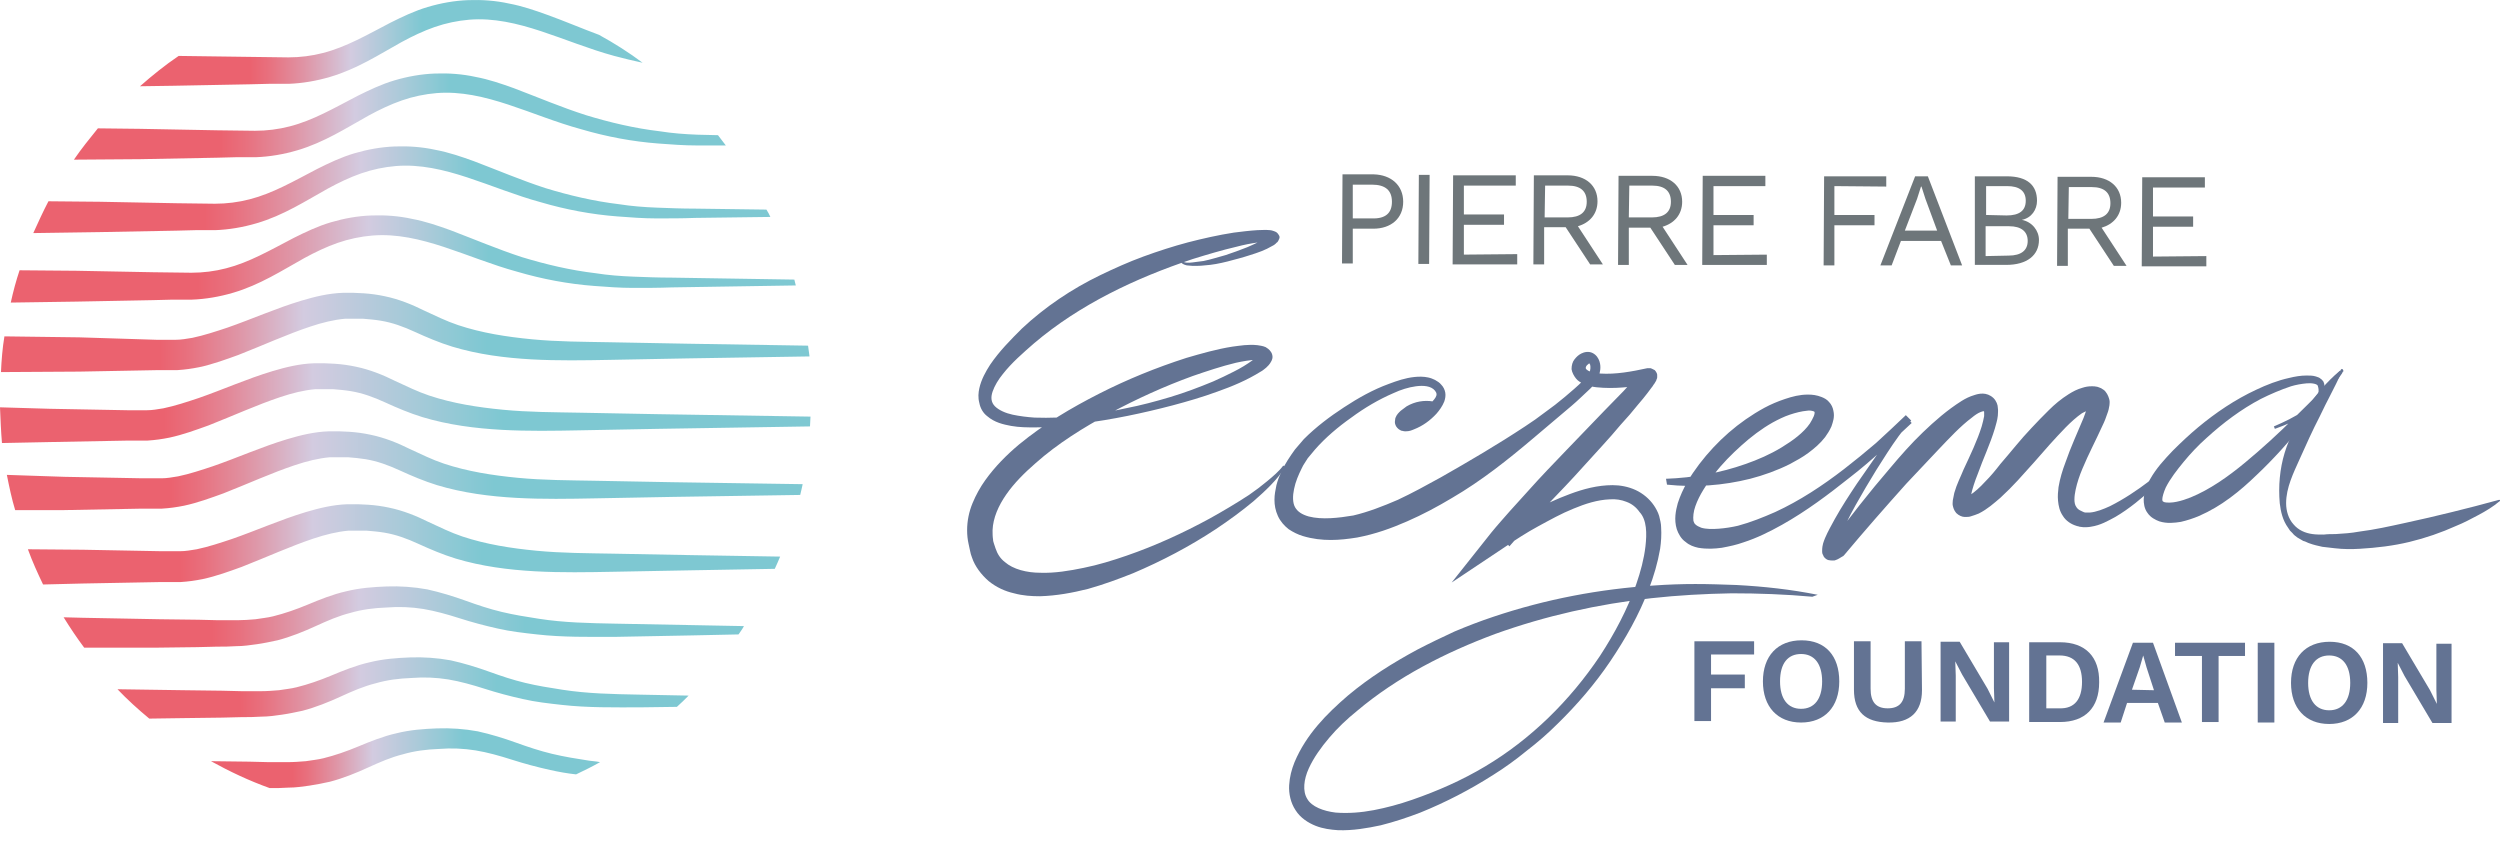 <svg viewBox="0 0 163 55" fill="none" xmlns="http://www.w3.org/2000/svg">
<path d="M91.488 13.155C91.488 14.24 90.691 14.911 89.542 14.911H88.201V17.176H87.499L87.531 11.368H89.574C90.691 11.4 91.488 12.07 91.488 13.155ZM90.754 13.155C90.754 12.421 90.34 12.039 89.446 12.039H88.201V14.24H89.446C90.34 14.272 90.754 13.889 90.754 13.155Z" fill="#6E767A"/>
<path d="M93.179 17.208H92.477L92.509 11.4H93.211L93.179 17.208Z" fill="#6E767A"/>
<path d="M98.923 16.569V17.239H94.711L94.743 11.432H98.828V12.102H95.445V13.984H98.062V14.655H95.445V16.601L98.923 16.569Z" fill="#6E767A"/>
<path d="M102.082 14.814H100.678V17.239H99.976L100.008 11.432H102.21C103.391 11.432 104.157 12.102 104.157 13.123C104.157 13.953 103.646 14.527 102.88 14.75L104.508 17.239H103.678L102.082 14.814ZM100.71 14.176H102.21C103.04 14.176 103.455 13.825 103.455 13.155C103.455 12.453 103.04 12.102 102.242 12.102H100.742L100.71 14.176Z" fill="#6E767A"/>
<path d="M107.603 14.846H106.199V17.272H105.497L105.529 11.464H107.731C108.911 11.464 109.677 12.134 109.677 13.155C109.677 13.985 109.167 14.559 108.401 14.783L110.028 17.272H109.199L107.603 14.846ZM106.199 14.176H107.699C108.528 14.176 108.943 13.825 108.943 13.155C108.943 12.453 108.528 12.102 107.731 12.102H106.231L106.199 14.176Z" fill="#6E767A"/>
<path d="M115.197 16.602V17.272H110.985L111.017 11.464H115.102V12.134H111.719V14.017H114.336V14.687H111.719V16.633L115.197 16.602Z" fill="#6E767A"/>
<path d="M119.602 12.134V14.016H122.218V14.687H119.602V17.303H118.9L118.932 11.495H122.984V12.165L119.602 12.134Z" fill="#6E767A"/>
<path d="M126.558 15.708H123.941L123.335 17.303H122.601L124.867 11.495H125.696L127.93 17.303H127.196L126.558 15.708ZM126.303 15.037L125.537 12.963L125.281 12.165H125.249L124.994 12.963L124.196 15.037H126.303Z" fill="#6E767A"/>
<path d="M128.76 11.495H130.834C132.206 11.495 132.813 12.102 132.813 13.091C132.813 13.665 132.462 14.208 131.823 14.335C132.493 14.463 132.94 15.037 132.94 15.644C132.94 16.633 132.174 17.271 130.802 17.271H128.76V11.495ZM130.962 16.665C131.791 16.665 132.206 16.314 132.206 15.708C132.206 15.101 131.791 14.75 130.994 14.75H129.462V16.697L130.962 16.665ZM130.834 14.048C131.664 14.048 132.079 13.729 132.079 13.091C132.079 12.453 131.664 12.134 130.866 12.134H129.494V14.016L130.834 14.048Z" fill="#6E767A"/>
<path d="M136.227 14.91H134.823V17.335H134.121L134.153 11.528H136.354C137.535 11.528 138.301 12.198 138.301 13.219C138.301 14.049 137.79 14.623 137.025 14.846L138.652 17.335H137.822L136.227 14.91ZM134.855 14.272H136.354C137.184 14.272 137.599 13.921 137.599 13.251C137.599 12.549 137.184 12.198 136.386 12.198H134.887L134.855 14.272Z" fill="#6E767A"/>
<path d="M143.853 16.697V17.367H139.641L139.673 11.559H143.758V12.229H140.375V14.112H142.992V14.782H140.375V16.729L143.853 16.697Z" fill="#6E767A"/>
<path d="M111.56 42.673V43.981H113.762V44.875H111.56V47.013H110.475V41.812H114.368V42.673H111.56Z" fill="#637393"/>
<path d="M119.92 44.428C119.92 46.087 118.963 47.109 117.431 47.109C115.9 47.109 114.942 46.087 114.942 44.428C114.942 42.769 115.9 41.748 117.463 41.748C119.027 41.748 119.92 42.769 119.92 44.428ZM116.059 44.428C116.059 45.577 116.57 46.215 117.431 46.215C118.293 46.215 118.803 45.577 118.803 44.428C118.803 43.279 118.293 42.641 117.431 42.641C116.57 42.641 116.059 43.247 116.059 44.428Z" fill="#637393"/>
<path d="M125.313 45.003C125.313 46.407 124.547 47.141 123.08 47.109C121.612 47.077 120.878 46.407 120.878 44.971V41.812H121.963V44.907C121.963 45.769 122.314 46.183 123.08 46.183C123.845 46.183 124.196 45.769 124.196 44.907V41.812H125.281L125.313 45.003Z" fill="#637393"/>
<path d="M130.994 47.045H129.749L127.93 43.981L127.483 43.12L127.515 44.045V47.045H126.526V41.843H127.771L129.589 44.907L130.036 45.8L130.004 44.875V41.875H130.994V47.045Z" fill="#637393"/>
<path d="M136.865 44.491C136.865 46.151 135.94 47.076 134.312 47.076H132.302V41.875H134.312C135.972 41.875 136.897 42.832 136.865 44.491ZM135.748 44.459C135.748 43.343 135.27 42.736 134.28 42.736H133.419V46.183H134.28C135.27 46.215 135.748 45.576 135.748 44.459Z" fill="#637393"/>
<path d="M140.694 45.832H138.684L138.269 47.108H137.152L139.067 41.907H140.375L142.258 47.108H141.141L140.694 45.832ZM140.439 45.002L139.961 43.534L139.737 42.737L139.514 43.502L139.003 44.97L140.439 45.002Z" fill="#637393"/>
<path d="M146.375 42.769H144.652V47.077H143.567V42.769H141.811V41.907H146.375V42.769Z" fill="#637393"/>
<path d="M148.289 47.108H147.204V41.907H148.289V47.108Z" fill="#637393"/>
<path d="M154.352 44.524C154.352 46.183 153.395 47.204 151.863 47.204C150.331 47.204 149.374 46.183 149.374 44.524C149.374 42.864 150.331 41.843 151.895 41.843C153.459 41.843 154.352 42.864 154.352 44.524ZM150.491 44.524C150.491 45.672 151.001 46.311 151.863 46.311C152.725 46.311 153.235 45.672 153.235 44.524C153.235 43.375 152.725 42.737 151.863 42.737C151.001 42.737 150.491 43.375 150.491 44.524Z" fill="#637393"/>
<path d="M159.841 47.14H158.596L156.777 44.077L156.331 43.215L156.362 44.14V47.14H155.373V41.938H156.618L158.437 45.002L158.883 45.895L158.852 44.97V41.971H159.841V47.14Z" fill="#637393"/>
<path d="M77.064 17.017C77.224 17.144 77.479 17.144 77.735 17.112C77.99 17.08 78.213 17.049 78.469 17.017C78.947 16.921 79.426 16.761 79.904 16.634C80.383 16.474 80.83 16.314 81.309 16.123C81.755 15.932 82.234 15.708 82.585 15.485C82.617 15.453 82.681 15.421 82.681 15.389L82.713 15.357C82.713 15.389 82.713 15.389 82.681 15.421C82.681 15.453 82.681 15.453 82.681 15.485C82.681 15.517 82.681 15.549 82.681 15.581C82.681 15.644 82.745 15.708 82.745 15.708C82.808 15.74 82.808 15.74 82.808 15.74C82.808 15.74 82.745 15.74 82.713 15.74C82.521 15.74 82.266 15.772 82.043 15.804C81.564 15.868 81.085 15.963 80.606 16.091C79.649 16.314 78.692 16.602 77.766 16.889C74.033 18.133 70.395 19.857 67.427 22.378C66.694 23.016 65.96 23.654 65.385 24.388C65.098 24.739 64.843 25.154 64.715 25.537C64.587 25.92 64.619 26.239 64.874 26.494C65.13 26.749 65.577 26.941 66.023 27.037C66.47 27.132 66.981 27.196 67.459 27.228C68.448 27.26 69.438 27.228 70.427 27.1C71.416 27.005 72.406 26.845 73.395 26.622C74.384 26.43 75.341 26.175 76.299 25.888C77.256 25.601 78.181 25.25 79.107 24.867C79.553 24.675 80 24.452 80.447 24.228C80.894 24.005 81.309 23.75 81.66 23.494C81.755 23.431 81.819 23.367 81.915 23.303C81.979 23.239 82.043 23.143 82.011 23.175C82.011 23.175 82.011 23.207 82.011 23.239C82.011 23.271 82.011 23.335 82.043 23.399C82.106 23.494 82.106 23.494 82.106 23.494C82.074 23.494 82.011 23.462 81.915 23.462C81.532 23.462 81.021 23.558 80.575 23.654C79.649 23.877 78.692 24.197 77.766 24.516C75.916 25.186 74.097 26.015 72.374 26.941C70.65 27.866 68.959 28.919 67.523 30.196C66.789 30.834 66.119 31.504 65.609 32.238C65.098 32.972 64.747 33.77 64.715 34.567C64.715 34.759 64.715 34.982 64.747 35.174C64.747 35.27 64.779 35.365 64.811 35.461C64.843 35.557 64.874 35.652 64.906 35.748C65.034 36.131 65.226 36.418 65.513 36.642C66.055 37.12 66.949 37.344 67.842 37.344C68.768 37.376 69.725 37.216 70.65 37.025C71.608 36.833 72.533 36.546 73.459 36.227C75.309 35.589 77.128 34.759 78.883 33.802C79.745 33.323 80.606 32.812 81.436 32.27C81.851 31.983 82.234 31.695 82.617 31.376C83 31.057 83.383 30.738 83.67 30.355L83.798 30.451C83.255 31.312 82.489 32.015 81.723 32.685C80.957 33.323 80.128 33.929 79.266 34.504C77.575 35.62 75.756 36.578 73.873 37.376C72.916 37.758 71.959 38.109 70.938 38.397C69.916 38.652 68.895 38.843 67.81 38.875C67.268 38.875 66.694 38.843 66.119 38.684C65.545 38.556 64.97 38.301 64.46 37.886C63.981 37.471 63.566 36.929 63.375 36.354C63.311 36.195 63.279 36.067 63.247 35.908C63.215 35.748 63.183 35.62 63.151 35.461C63.087 35.174 63.056 34.886 63.056 34.567C63.056 33.961 63.183 33.355 63.407 32.812C63.63 32.27 63.917 31.759 64.236 31.312C64.874 30.419 65.64 29.653 66.438 28.983C68.066 27.643 69.853 26.59 71.671 25.664C73.49 24.739 75.373 23.973 77.352 23.335C78.341 23.048 79.33 22.761 80.351 22.601C80.862 22.537 81.372 22.441 81.979 22.505C82.138 22.537 82.298 22.537 82.521 22.633C82.617 22.697 82.745 22.761 82.872 22.952C82.936 23.048 82.968 23.175 82.968 23.271C82.968 23.367 82.936 23.462 82.904 23.526C82.776 23.782 82.649 23.877 82.553 23.973C82.425 24.069 82.33 24.165 82.202 24.228C81.277 24.803 80.351 25.186 79.362 25.537C78.405 25.888 77.415 26.175 76.458 26.43C74.512 26.941 72.533 27.356 70.523 27.611C69.534 27.739 68.512 27.866 67.491 27.866C66.981 27.866 66.47 27.866 65.928 27.77C65.417 27.675 64.843 27.547 64.364 27.132C64.109 26.941 63.917 26.622 63.853 26.271C63.758 25.92 63.79 25.601 63.853 25.313C63.981 24.739 64.268 24.228 64.555 23.782C65.162 22.888 65.896 22.154 66.63 21.42C68.129 20.016 69.885 18.835 71.735 17.942C72.661 17.495 73.586 17.08 74.543 16.729C75.501 16.378 76.49 16.059 77.447 15.804C78.437 15.549 79.426 15.325 80.447 15.166C80.957 15.102 81.468 15.038 81.979 15.006C82.234 15.006 82.489 14.974 82.808 15.006C82.872 15.006 82.968 15.038 83.064 15.07C83.127 15.102 83.191 15.102 83.287 15.198C83.319 15.23 83.383 15.325 83.415 15.389C83.415 15.421 83.447 15.485 83.415 15.517C83.415 15.549 83.415 15.581 83.383 15.613C83.351 15.676 83.351 15.708 83.319 15.74C83.287 15.772 83.287 15.804 83.255 15.804C83.223 15.836 83.191 15.868 83.159 15.9C83.096 15.963 83.032 15.995 82.968 16.027C82.489 16.314 82.011 16.474 81.5 16.634C81.021 16.793 80.511 16.921 80.032 17.049C79.522 17.176 79.043 17.272 78.532 17.304C78.277 17.336 78.022 17.336 77.766 17.336C77.639 17.336 77.511 17.304 77.383 17.304C77.256 17.272 77.128 17.24 77.001 17.112L77.064 17.017Z" fill="#637393"/>
<path d="M118.165 38.907C116.41 38.748 114.655 38.684 112.9 38.684C111.145 38.716 109.39 38.812 107.666 39.003C104.188 39.386 100.774 40.152 97.487 41.333C94.232 42.545 91.105 44.141 88.488 46.343C87.818 46.885 87.212 47.459 86.669 48.098C86.127 48.736 85.648 49.406 85.329 50.108C85.01 50.81 84.914 51.576 85.233 52.087C85.52 52.597 86.286 52.884 87.084 52.98C87.882 53.044 88.743 52.98 89.573 52.821C90.403 52.661 91.233 52.438 92.062 52.15C93.722 51.576 95.317 50.874 96.817 49.98C99.817 48.194 102.369 45.672 104.316 42.769C105.273 41.301 106.103 39.737 106.677 38.11C106.964 37.28 107.188 36.45 107.284 35.621C107.379 34.791 107.379 33.898 106.901 33.387C106.677 33.068 106.39 32.844 106.039 32.717C105.72 32.589 105.337 32.525 104.954 32.557C104.156 32.589 103.359 32.844 102.593 33.163C101.795 33.483 101.061 33.898 100.295 34.312C99.529 34.727 98.795 35.206 98.093 35.684L94.647 37.982L97.232 34.727C97.647 34.217 98.029 33.802 98.444 33.323L99.657 31.983C100.455 31.089 101.284 30.228 102.114 29.366C102.944 28.505 103.773 27.643 104.603 26.781C105.018 26.367 105.433 25.92 105.848 25.505C106.039 25.282 106.262 25.058 106.454 24.867C106.55 24.771 106.645 24.643 106.741 24.548C106.773 24.484 106.837 24.452 106.869 24.388L106.901 24.356C106.901 24.356 106.901 24.356 106.869 24.42C106.869 24.42 106.869 24.484 106.869 24.516C106.869 24.516 106.869 24.58 106.869 24.611C106.869 24.643 106.869 24.675 106.901 24.739C106.933 24.803 106.964 24.867 107.028 24.931C107.092 24.962 107.124 24.994 107.188 25.026C107.252 25.058 107.284 25.058 107.315 25.058C107.347 25.058 107.379 25.058 107.411 25.058H107.475C106.39 25.218 105.273 25.377 104.092 25.25C103.805 25.218 103.486 25.154 103.199 24.994C103.039 24.931 102.88 24.835 102.752 24.675C102.625 24.516 102.497 24.292 102.465 24.069C102.465 23.814 102.529 23.59 102.657 23.431C102.784 23.271 102.912 23.144 103.103 23.048C103.295 22.952 103.582 22.888 103.837 23.016C104.092 23.144 104.22 23.367 104.284 23.558C104.412 23.941 104.316 24.292 104.22 24.611C104.22 24.643 104.188 24.675 104.188 24.707L104.156 24.771L104.124 24.835C104.061 24.931 104.029 24.994 103.965 25.026C103.869 25.154 103.773 25.25 103.678 25.345C103.263 25.728 102.88 26.111 102.465 26.462C101.635 27.164 100.806 27.866 99.976 28.568C98.317 29.973 96.594 31.345 94.679 32.462C93.722 33.036 92.764 33.547 91.743 33.993C90.722 34.44 89.669 34.823 88.488 35.046C87.882 35.142 87.339 35.206 86.765 35.206C86.191 35.206 85.584 35.142 84.946 34.95C84.627 34.855 84.308 34.695 84.021 34.504C83.734 34.28 83.478 33.993 83.319 33.642C83.159 33.291 83.095 32.94 83.095 32.589C83.095 32.238 83.159 31.951 83.223 31.632C83.382 31.026 83.638 30.515 83.957 30.004C84.116 29.749 84.276 29.526 84.436 29.302C84.627 29.079 84.818 28.856 85.01 28.632C85.808 27.834 86.701 27.164 87.627 26.558C88.552 25.952 89.509 25.409 90.562 25.026C91.073 24.835 91.615 24.643 92.222 24.58C92.509 24.548 92.828 24.548 93.115 24.611C93.275 24.643 93.434 24.707 93.562 24.771C93.722 24.867 93.849 24.931 93.977 25.09C94.104 25.218 94.2 25.409 94.232 25.601C94.264 25.792 94.232 25.984 94.168 26.175C94.041 26.494 93.849 26.75 93.658 26.973C93.243 27.42 92.764 27.771 92.19 27.994C92.03 28.058 91.903 28.122 91.647 28.122C91.584 28.122 91.52 28.122 91.424 28.09C91.36 28.09 91.328 28.058 91.264 28.026C91.201 27.994 91.169 27.962 91.105 27.898C91.009 27.802 90.945 27.643 90.945 27.515C90.945 27.42 90.977 27.324 90.977 27.26C91.073 27.005 91.201 26.909 91.328 26.781C91.456 26.686 91.584 26.59 91.711 26.494C92.254 26.175 92.86 26.079 93.434 26.175L93.466 26.335C92.956 26.526 92.509 26.781 92.158 27.101C92.062 27.196 91.998 27.26 91.934 27.356C91.871 27.42 91.839 27.515 91.839 27.547C91.839 27.547 91.839 27.547 91.839 27.483C91.839 27.451 91.807 27.356 91.775 27.292C91.743 27.26 91.711 27.228 91.711 27.228C91.679 27.228 91.679 27.196 91.647 27.196C91.615 27.196 91.615 27.196 91.647 27.196C91.679 27.196 91.775 27.164 91.903 27.132C92.317 26.941 92.764 26.686 93.147 26.398C93.339 26.239 93.498 26.079 93.594 25.92C93.69 25.76 93.69 25.633 93.562 25.473C93.307 25.154 92.796 25.122 92.317 25.186C91.839 25.25 91.328 25.409 90.85 25.633C89.892 26.047 88.967 26.59 88.105 27.228C87.244 27.834 86.414 28.537 85.744 29.302C85.584 29.494 85.425 29.685 85.265 29.877C85.138 30.1 84.978 30.292 84.882 30.515C84.659 30.962 84.467 31.409 84.372 31.887C84.276 32.334 84.276 32.781 84.436 33.068C84.595 33.355 84.882 33.547 85.329 33.674C86.191 33.898 87.276 33.77 88.233 33.61C89.19 33.387 90.179 33.004 91.137 32.589C92.094 32.142 93.019 31.632 93.945 31.121C95.796 30.068 97.647 28.983 99.433 27.802C99.88 27.515 100.327 27.196 100.742 26.877C101.189 26.558 101.603 26.239 102.018 25.888C102.433 25.537 102.848 25.186 103.199 24.835C103.295 24.739 103.39 24.643 103.454 24.548C103.486 24.516 103.518 24.452 103.55 24.42L103.582 24.388L103.614 24.324C103.71 24.133 103.71 23.909 103.678 23.782C103.646 23.718 103.614 23.686 103.614 23.686C103.614 23.686 103.614 23.686 103.582 23.718C103.55 23.75 103.454 23.814 103.422 23.878C103.39 23.941 103.39 23.973 103.39 24.005C103.39 24.037 103.422 24.069 103.454 24.101C103.486 24.133 103.582 24.197 103.678 24.229C103.869 24.292 104.092 24.356 104.348 24.356C105.337 24.42 106.39 24.229 107.411 24.005H107.443H107.475C107.507 24.005 107.539 24.005 107.571 24.005C107.603 24.005 107.635 24.005 107.698 24.037C107.762 24.069 107.826 24.101 107.89 24.133C107.954 24.197 107.986 24.261 108.018 24.324C108.049 24.388 108.049 24.42 108.049 24.484C108.049 24.516 108.049 24.58 108.049 24.58C108.049 24.611 108.049 24.675 108.018 24.707C107.986 24.803 107.986 24.835 107.954 24.867C107.922 24.931 107.89 24.962 107.858 25.026C107.794 25.09 107.762 25.186 107.698 25.25C107.603 25.377 107.507 25.505 107.411 25.633C107.22 25.888 107.028 26.111 106.837 26.335C106.454 26.813 106.071 27.26 105.656 27.707C104.89 28.632 104.061 29.494 103.263 30.387C102.465 31.281 101.635 32.142 100.806 33.004L99.593 34.312C99.21 34.759 98.763 35.206 98.412 35.621L97.551 34.663C99.082 33.738 100.646 32.844 102.369 32.206C103.231 31.887 104.156 31.632 105.146 31.632C105.624 31.632 106.167 31.728 106.645 31.951C107.124 32.174 107.539 32.525 107.826 32.94C107.89 33.036 107.954 33.132 108.018 33.259C108.081 33.387 108.145 33.515 108.177 33.642C108.241 33.898 108.305 34.153 108.305 34.376C108.337 34.855 108.305 35.334 108.241 35.78C108.081 36.706 107.826 37.567 107.507 38.397C106.869 40.088 105.975 41.652 104.986 43.12C103.997 44.588 102.816 45.96 101.54 47.204C100.901 47.843 100.231 48.417 99.529 48.959C98.827 49.534 98.125 50.044 97.359 50.523C95.859 51.48 94.264 52.31 92.605 52.98C91.775 53.299 90.913 53.586 90.02 53.81C89.126 54.001 88.201 54.161 87.244 54.129C86.765 54.097 86.254 54.033 85.776 53.842C85.297 53.65 84.787 53.331 84.467 52.821C84.148 52.342 84.021 51.736 84.053 51.193C84.085 50.651 84.212 50.172 84.404 49.693C85.169 47.874 86.51 46.534 87.882 45.353C89.286 44.173 90.818 43.215 92.413 42.354C93.211 41.939 94.009 41.556 94.838 41.173C95.668 40.822 96.498 40.503 97.359 40.216C100.774 39.067 104.316 38.397 107.858 38.173C108.751 38.11 109.645 38.078 110.538 38.078C111.432 38.078 112.325 38.11 113.219 38.142C115.006 38.237 116.761 38.429 118.516 38.78L118.165 38.907Z" fill="#637393"/>
<path d="M108.624 31.216C110.411 31.152 112.166 30.833 113.793 30.259C114.623 29.971 115.421 29.62 116.155 29.174C116.889 28.727 117.591 28.216 118.006 27.61C118.101 27.451 118.197 27.291 118.261 27.131C118.325 26.972 118.325 26.844 118.293 26.844C118.293 26.844 118.261 26.812 118.229 26.812C118.133 26.78 117.974 26.748 117.814 26.78C117.463 26.812 117.08 26.908 116.697 27.036C116.314 27.163 115.931 27.355 115.58 27.546C114.846 27.961 114.176 28.472 113.538 29.046C112.9 29.62 112.294 30.227 111.783 30.897C111.272 31.567 110.794 32.269 110.538 33.003C110.411 33.354 110.379 33.705 110.411 33.96C110.443 34.056 110.475 34.152 110.57 34.216C110.634 34.279 110.762 34.343 110.921 34.407C111.24 34.503 111.655 34.503 112.07 34.471C112.485 34.439 112.9 34.375 113.315 34.279C114.144 34.056 114.942 33.737 115.74 33.386C117.335 32.652 118.835 31.663 120.239 30.578C120.941 30.035 121.643 29.461 122.314 28.887C122.984 28.28 123.622 27.674 124.26 27.068L124.611 27.419C124.037 28.057 123.526 28.791 123.047 29.525C122.569 30.259 122.09 31.024 121.643 31.79C121.197 32.556 120.75 33.322 120.367 34.12C120.175 34.503 119.984 34.918 119.856 35.301C119.824 35.396 119.793 35.492 119.761 35.588C119.729 35.652 119.729 35.779 119.729 35.747C119.729 35.747 119.729 35.715 119.697 35.652C119.665 35.588 119.569 35.492 119.505 35.46C119.314 35.396 119.314 35.46 119.314 35.428C119.346 35.428 119.41 35.364 119.473 35.333L119.346 35.428C120.59 33.737 121.867 32.109 123.239 30.514C123.909 29.716 124.611 28.918 125.377 28.184C126.143 27.451 126.941 26.748 127.898 26.142C128.153 25.983 128.408 25.855 128.728 25.759C129.015 25.663 129.525 25.536 129.972 25.951C130.164 26.142 130.259 26.398 130.259 26.589C130.291 26.78 130.259 26.94 130.259 27.099C130.227 27.419 130.132 27.674 130.068 27.929C129.749 28.982 129.302 29.908 128.951 30.897C128.759 31.376 128.6 31.854 128.504 32.301C128.472 32.397 128.472 32.524 128.472 32.588C128.472 32.62 128.472 32.652 128.472 32.652C128.472 32.652 128.472 32.588 128.408 32.524C128.345 32.429 128.249 32.397 128.217 32.397C128.185 32.397 128.185 32.397 128.217 32.397C128.249 32.397 128.345 32.365 128.408 32.301C128.728 32.109 129.11 31.759 129.43 31.407C129.781 31.056 130.1 30.674 130.419 30.259C131.089 29.493 131.727 28.663 132.461 27.897C132.812 27.514 133.195 27.131 133.578 26.748C133.961 26.366 134.376 26.015 134.886 25.695C135.142 25.536 135.429 25.376 135.78 25.281C135.971 25.217 136.163 25.185 136.386 25.185C136.482 25.185 136.61 25.185 136.737 25.217L136.833 25.249C136.897 25.281 136.929 25.281 136.992 25.312C137.088 25.376 137.216 25.44 137.28 25.536C137.439 25.727 137.503 25.951 137.535 26.078C137.567 26.238 137.535 26.334 137.535 26.429C137.503 26.621 137.471 26.78 137.407 26.94C137.312 27.227 137.216 27.482 137.088 27.738C136.641 28.727 136.163 29.62 135.78 30.546C135.588 30.993 135.429 31.471 135.333 31.918C135.237 32.365 135.205 32.812 135.365 33.035C135.429 33.163 135.556 33.258 135.716 33.322C135.748 33.354 135.812 33.354 135.844 33.386C135.876 33.386 135.907 33.418 135.971 33.418C136.067 33.418 136.163 33.418 136.258 33.418C136.673 33.386 137.152 33.194 137.567 33.003C138.46 32.556 139.322 31.982 140.12 31.376C140.949 30.769 141.747 30.099 142.513 29.397L142.609 29.493C141.939 30.291 141.205 31.024 140.439 31.759C139.673 32.461 138.843 33.163 137.918 33.705C137.439 33.96 136.961 34.248 136.322 34.343C136.163 34.375 136.003 34.375 135.844 34.375C135.748 34.375 135.684 34.343 135.588 34.343C135.525 34.311 135.429 34.311 135.365 34.279C135.046 34.184 134.695 33.96 134.503 33.641C134.28 33.322 134.216 32.971 134.184 32.652C134.152 32.333 134.184 32.046 134.216 31.759C134.312 31.184 134.471 30.674 134.663 30.163C135.014 29.142 135.461 28.184 135.844 27.259C135.939 27.036 136.003 26.812 136.067 26.589C136.099 26.493 136.099 26.398 136.131 26.334C136.131 26.302 136.131 26.302 136.131 26.302C136.131 26.302 136.131 26.398 136.227 26.493C136.258 26.525 136.322 26.589 136.386 26.621C136.418 26.621 136.418 26.653 136.45 26.653H136.418C136.386 26.653 136.322 26.653 136.258 26.685C136.131 26.748 135.939 26.844 135.748 26.94C135.014 27.451 134.344 28.216 133.642 28.982C132.972 29.748 132.302 30.514 131.568 31.312C131.217 31.695 130.834 32.078 130.419 32.461C130.004 32.812 129.589 33.194 129.015 33.482C128.855 33.545 128.696 33.609 128.472 33.673C128.377 33.705 128.249 33.705 128.089 33.705C127.93 33.705 127.706 33.609 127.547 33.45C127.387 33.258 127.355 33.099 127.323 32.971C127.292 32.843 127.323 32.748 127.323 32.62C127.355 32.429 127.387 32.269 127.419 32.141C127.579 31.567 127.834 31.088 128.026 30.61C128.472 29.652 128.919 28.727 129.206 27.802C129.27 27.578 129.334 27.323 129.366 27.131C129.366 27.036 129.366 26.94 129.366 26.876C129.366 26.812 129.334 26.78 129.334 26.812C129.366 26.844 129.334 26.812 129.302 26.812C129.27 26.812 129.206 26.844 129.11 26.876C128.951 26.94 128.759 27.068 128.568 27.227C127.802 27.802 127.1 28.567 126.398 29.301C125.696 30.035 124.994 30.801 124.292 31.535C122.92 33.067 121.548 34.63 120.239 36.194L120.175 36.258L120.112 36.29C119.984 36.354 119.888 36.449 119.697 36.513C119.633 36.545 119.601 36.545 119.505 36.545C119.442 36.545 119.314 36.545 119.186 36.513C119.027 36.449 118.899 36.322 118.867 36.194C118.803 36.098 118.803 36.003 118.803 35.939C118.803 35.684 118.835 35.556 118.867 35.428C118.899 35.301 118.963 35.173 118.995 35.077C119.186 34.63 119.41 34.248 119.633 33.833C120.08 33.035 120.558 32.301 121.069 31.535C121.58 30.801 122.09 30.067 122.601 29.333C123.143 28.599 123.654 27.897 124.292 27.227L124.643 27.578C124.005 28.184 123.335 28.791 122.665 29.397C121.994 30.003 121.324 30.578 120.622 31.12C119.218 32.237 117.782 33.322 116.187 34.216C115.389 34.662 114.559 35.077 113.666 35.364C113.219 35.524 112.772 35.62 112.262 35.715C111.783 35.779 111.304 35.811 110.73 35.715C110.443 35.652 110.156 35.556 109.9 35.333C109.613 35.141 109.422 34.79 109.326 34.503C109.134 33.865 109.262 33.29 109.39 32.812C109.709 31.822 110.219 31.024 110.794 30.259C111.943 28.759 113.347 27.514 115.038 26.589C115.453 26.366 115.899 26.174 116.378 26.015C116.857 25.855 117.335 25.727 117.878 25.727C118.165 25.727 118.452 25.759 118.771 25.887C118.931 25.951 119.122 26.047 119.25 26.206C119.41 26.366 119.505 26.589 119.537 26.78C119.633 27.195 119.505 27.514 119.41 27.802C119.282 28.089 119.154 28.28 118.995 28.504C118.676 28.918 118.293 29.238 117.91 29.525C117.527 29.812 117.112 30.035 116.697 30.259C115.868 30.674 114.974 30.993 114.112 31.216C112.325 31.663 110.507 31.79 108.688 31.599L108.624 31.216Z" fill="#637393"/>
<path d="M152.661 24.292C152.214 25.281 151.704 26.175 151.257 27.132C150.778 28.057 150.363 28.983 149.949 29.908C149.534 30.834 149.055 31.791 149.055 32.812C149.055 33.323 149.215 33.833 149.534 34.184C149.853 34.567 150.3 34.759 150.778 34.822C151.002 34.854 151.257 34.854 151.512 34.854C151.767 34.822 152.023 34.822 152.278 34.822C152.789 34.791 153.299 34.759 153.81 34.663C154.831 34.535 155.82 34.312 156.841 34.089C157.862 33.865 158.852 33.642 159.873 33.386C160.894 33.131 161.915 32.876 162.936 32.589C162.968 32.589 163 32.589 163 32.621C163 32.653 163 32.684 162.968 32.684C162.553 33.035 162.075 33.323 161.596 33.578C161.117 33.833 160.639 34.089 160.16 34.28C159.171 34.727 158.15 35.078 157.097 35.333C156.043 35.588 154.959 35.716 153.874 35.78C153.331 35.812 152.789 35.812 152.246 35.748C151.959 35.716 151.704 35.684 151.416 35.652C151.129 35.588 150.842 35.525 150.587 35.429C150.459 35.397 150.331 35.301 150.172 35.269C150.044 35.205 149.917 35.11 149.789 35.046C149.661 34.95 149.566 34.886 149.47 34.759L149.31 34.599C149.278 34.535 149.215 34.471 149.183 34.408C148.832 33.929 148.704 33.355 148.64 32.812C148.544 31.695 148.64 30.578 148.959 29.525C149.119 28.983 149.342 28.504 149.566 28.026C149.821 27.547 150.076 27.068 150.395 26.621C151.002 25.728 151.704 24.898 152.533 24.196C152.565 24.164 152.597 24.164 152.629 24.196C152.693 24.228 152.693 24.26 152.661 24.292Z" fill="#637393"/>
<path d="M148.257 27.802C148.927 27.515 149.598 27.196 150.204 26.781C150.491 26.59 150.778 26.335 150.97 26.079C151.161 25.792 151.225 25.473 151.129 25.186C151.129 25.026 150.714 24.962 150.395 24.994C150.044 25.026 149.693 25.09 149.374 25.186C148.704 25.409 148.034 25.696 147.396 26.015C146.119 26.686 144.939 27.579 143.886 28.537C143.343 29.015 142.833 29.558 142.386 30.1C141.939 30.643 141.492 31.217 141.205 31.791C141.077 32.079 140.982 32.398 140.982 32.557C140.982 32.653 141.014 32.685 141.014 32.685C141.014 32.685 141.045 32.717 141.141 32.749C141.301 32.781 141.62 32.781 141.907 32.717C142.226 32.653 142.513 32.557 142.833 32.43C144.077 31.919 145.258 31.089 146.375 30.164C147.491 29.238 148.576 28.249 149.629 27.196C150.14 26.686 150.683 26.175 151.193 25.633L151.959 24.835L152.342 24.42L152.533 24.229L152.629 24.133V24.101C152.629 24.133 152.629 24.133 152.661 24.197C152.757 24.197 152.725 24.197 152.725 24.197L152.693 24.229L152.597 24.133C152.629 24.101 152.629 24.101 152.661 24.069C152.661 24.069 152.661 24.037 152.725 24.069C152.789 24.101 152.757 24.133 152.789 24.165C152.789 24.197 152.789 24.197 152.789 24.197C152.789 24.229 152.789 24.229 152.757 24.229L152.693 24.356L152.533 24.58L152.214 25.026C151.991 25.314 151.767 25.633 151.544 25.92C151.097 26.494 150.619 27.101 150.172 27.675C149.215 28.824 148.225 29.941 147.14 30.962C146.055 32.015 144.843 33.004 143.375 33.642C142.992 33.802 142.609 33.929 142.194 34.025C141.779 34.089 141.301 34.153 140.79 33.993C140.535 33.898 140.216 33.738 140.024 33.451C139.801 33.163 139.769 32.812 139.769 32.557C139.801 32.015 139.992 31.6 140.184 31.249C140.599 30.515 141.109 29.973 141.652 29.398C142.194 28.856 142.737 28.345 143.311 27.866C144.46 26.909 145.736 26.047 147.109 25.409C147.779 25.09 148.513 24.803 149.247 24.643C149.629 24.548 150.012 24.484 150.395 24.484C150.587 24.484 150.81 24.484 151.002 24.548C151.097 24.58 151.225 24.611 151.321 24.707C151.385 24.739 151.416 24.803 151.48 24.867C151.512 24.931 151.544 25.026 151.544 25.058C151.64 25.473 151.544 25.952 151.257 26.271C151.002 26.59 150.683 26.813 150.363 27.037C149.725 27.42 149.023 27.707 148.321 27.962L148.257 27.802Z" fill="#637393"/>
<path d="M11.296 5.592L16.306 5.496L17.551 5.465H18.189C18.413 5.465 18.604 5.465 18.827 5.465C19.721 5.433 20.646 5.273 21.508 5.018C23.263 4.507 24.731 3.55 26.167 2.752C26.869 2.369 27.603 2.018 28.337 1.763C29.071 1.508 29.837 1.348 30.602 1.284C33.762 1.029 36.761 2.752 40.048 3.646C40.654 3.805 41.292 3.965 41.899 4.092C41.005 3.422 40.048 2.816 39.059 2.273C37.942 1.859 36.825 1.38 35.676 0.965C34.879 0.678 34.049 0.391 33.187 0.231C32.326 0.04 31.432 -0.024 30.539 0.008C29.645 0.04 28.752 0.199 27.89 0.455C27.028 0.71 26.231 1.093 25.465 1.476C23.933 2.273 22.561 3.071 21.061 3.454C20.327 3.646 19.561 3.741 18.796 3.741L16.306 3.709L11.648 3.646C10.754 4.252 9.924 4.922 9.127 5.624L11.296 5.592Z" fill="url(#paint0_linear_3033_1138)"/>
<path d="M9.159 10.378L14.169 10.282L15.413 10.25H16.051C16.275 10.25 16.466 10.25 16.689 10.25C17.583 10.218 18.508 10.059 19.37 9.804C21.125 9.293 22.593 8.336 24.029 7.538C24.731 7.155 25.465 6.804 26.199 6.549C26.933 6.293 27.699 6.134 28.465 6.07C31.624 5.815 34.623 7.538 37.91 8.431C39.538 8.91 41.229 9.229 42.92 9.357C43.75 9.421 44.611 9.484 45.441 9.484C46.079 9.484 46.718 9.484 47.324 9.484C47.164 9.261 46.973 9.038 46.813 8.814C46.367 8.814 45.92 8.782 45.473 8.782C44.643 8.751 43.814 8.687 43.016 8.559C41.388 8.368 39.761 7.985 38.197 7.506C36.602 6.995 35.102 6.357 33.507 5.751C32.709 5.464 31.879 5.177 31.017 5.017C30.156 4.826 29.262 4.762 28.369 4.794C27.475 4.826 26.582 4.985 25.72 5.24C24.859 5.496 24.061 5.879 23.295 6.261C21.763 7.059 20.391 7.857 18.891 8.24C18.157 8.431 17.392 8.527 16.626 8.527L14.137 8.495L9.127 8.4L6.382 8.368C5.84 9.038 5.297 9.708 4.819 10.41L9.159 10.378Z" fill="url(#paint1_linear_3033_1138)"/>
<path d="M6.51 15.133L11.52 15.038L12.765 15.006H13.403C13.626 15.006 13.818 15.006 14.041 15.006C14.934 14.974 15.86 14.814 16.721 14.559C18.477 14.049 19.945 13.091 21.381 12.293C22.082 11.911 22.817 11.559 23.55 11.304C24.284 11.049 25.05 10.889 25.816 10.825C28.975 10.57 31.975 12.293 35.262 13.187C36.889 13.666 38.58 13.985 40.272 14.112C41.101 14.176 41.963 14.24 42.793 14.24C43.654 14.24 44.484 14.24 45.313 14.208L50.228 14.144C50.164 13.985 50.068 13.825 49.972 13.666L45.313 13.602C44.484 13.602 43.654 13.57 42.825 13.538C41.995 13.506 41.165 13.442 40.367 13.315C38.74 13.123 37.112 12.74 35.549 12.261C33.985 11.751 32.485 11.113 30.89 10.506C30.092 10.219 29.262 9.932 28.401 9.772C27.539 9.581 26.646 9.517 25.752 9.549C24.859 9.581 23.965 9.741 23.104 9.996C22.242 10.251 21.444 10.634 20.678 11.017C19.147 11.815 17.775 12.613 16.275 12.995C15.541 13.187 14.775 13.283 14.009 13.283L11.52 13.251L6.51 13.155L3.159 13.123C2.808 13.793 2.489 14.495 2.17 15.197L6.51 15.133Z" fill="url(#paint2_linear_3033_1138)"/>
<path d="M4.978 19.665L9.988 19.569L11.232 19.537H11.87C12.094 19.537 12.285 19.537 12.509 19.537C13.402 19.505 14.328 19.345 15.189 19.09C16.944 18.579 18.412 17.622 19.848 16.824C20.55 16.442 21.284 16.09 22.018 15.835C22.752 15.58 23.518 15.42 24.284 15.357C27.443 15.101 30.442 16.824 33.729 17.718C35.357 18.197 37.048 18.516 38.739 18.643C39.569 18.707 40.43 18.771 41.26 18.771C42.122 18.771 42.951 18.771 43.781 18.739L51.886 18.611C51.855 18.484 51.823 18.356 51.791 18.229L43.781 18.101C42.951 18.101 42.122 18.069 41.292 18.037C40.462 18.005 39.633 17.941 38.835 17.814C37.208 17.622 35.58 17.239 34.016 16.761C32.453 16.25 30.953 15.612 29.357 15.005C28.56 14.718 27.73 14.431 26.868 14.272C26.007 14.08 25.113 14.016 24.22 14.048C23.326 14.08 22.433 14.24 21.571 14.495C20.71 14.75 19.912 15.133 19.146 15.516C17.614 16.314 16.242 17.112 14.742 17.494C14.008 17.686 13.242 17.782 12.477 17.782L9.988 17.75L4.978 17.654L1.276 17.622C1.053 18.292 0.861 18.994 0.702 19.728L4.978 19.665Z" fill="url(#paint3_linear_3033_1138)"/>
<path d="M5.17 24.229L10.244 24.133H10.882H11.201H11.552C12.063 24.101 12.51 24.037 12.988 23.941C13.882 23.75 14.743 23.431 15.541 23.143C17.169 22.505 18.7 21.803 20.232 21.293C20.998 21.037 21.764 20.846 22.498 20.782H22.785H23.072C23.264 20.782 23.455 20.782 23.678 20.782C24.061 20.814 24.444 20.846 24.827 20.91C25.593 21.037 26.295 21.293 27.061 21.644C27.827 21.995 28.657 22.346 29.486 22.601C31.177 23.112 32.932 23.335 34.656 23.431C36.379 23.526 38.102 23.495 39.761 23.463L44.835 23.367L52.781 23.239C52.749 23.016 52.717 22.761 52.685 22.537L44.835 22.41L39.698 22.314C38.006 22.282 36.347 22.282 34.688 22.122C33.028 21.963 31.401 21.708 29.869 21.197C29.103 20.942 28.401 20.591 27.635 20.24C26.869 19.857 26.008 19.506 25.082 19.314C24.636 19.218 24.189 19.155 23.71 19.123C23.487 19.123 23.264 19.091 23.04 19.091H22.721C22.593 19.091 22.466 19.091 22.37 19.091C21.413 19.123 20.519 19.346 19.658 19.602C17.966 20.112 16.403 20.814 14.839 21.357C14.073 21.612 13.307 21.867 12.541 22.027C12.159 22.09 11.808 22.154 11.457 22.154H11.329H11.169H10.85H10.212L5.17 21.995L0.288 21.931C0.16 22.697 0.096 23.495 0.064 24.26L5.17 24.229Z" fill="url(#paint4_linear_3033_1138)"/>
<path d="M3.223 28.823L8.297 28.727H8.935H9.254H9.605C10.116 28.695 10.562 28.631 11.041 28.535C11.935 28.344 12.796 28.025 13.594 27.738C15.221 27.099 16.753 26.397 18.285 25.887C19.051 25.631 19.817 25.44 20.55 25.376H20.838H21.125C21.316 25.376 21.508 25.376 21.731 25.376C22.114 25.408 22.497 25.44 22.88 25.504C23.646 25.632 24.348 25.887 25.114 26.238C25.88 26.589 26.709 26.94 27.539 27.195C29.23 27.706 30.985 27.929 32.709 28.025C34.432 28.121 36.155 28.089 37.814 28.057L42.888 27.961L52.812 27.802C52.812 27.578 52.844 27.387 52.844 27.163L42.888 27.004L37.814 26.908C36.123 26.876 34.464 26.876 32.804 26.716C31.145 26.557 29.517 26.302 27.986 25.791C27.22 25.536 26.518 25.185 25.752 24.834C24.986 24.451 24.125 24.1 23.199 23.908C22.752 23.813 22.306 23.749 21.827 23.717C21.604 23.717 21.38 23.685 21.157 23.685H20.838C20.71 23.685 20.582 23.685 20.487 23.685C19.529 23.717 18.636 23.94 17.774 24.196C16.083 24.706 14.519 25.408 12.956 25.951C12.19 26.206 11.424 26.461 10.658 26.621C10.275 26.685 9.924 26.748 9.573 26.748H9.446H9.286H8.967H8.329L3.255 26.653L0 26.557C0.032 27.323 0.064 28.121 0.128 28.886L3.223 28.823Z" fill="url(#paint5_linear_3033_1138)"/>
<path d="M4.18 33.259L9.254 33.163H9.892H10.211H10.562C11.073 33.132 11.52 33.068 11.998 32.972C12.892 32.781 13.754 32.461 14.551 32.174C16.179 31.536 17.71 30.834 19.242 30.323C20.008 30.068 20.774 29.877 21.508 29.813H21.795H22.082C22.274 29.813 22.465 29.813 22.689 29.813C23.072 29.845 23.454 29.877 23.837 29.94C24.603 30.068 25.305 30.323 26.071 30.674C26.837 31.025 27.667 31.376 28.496 31.632C30.188 32.142 31.943 32.366 33.666 32.461C35.389 32.557 37.112 32.525 38.772 32.493L43.845 32.398L52.174 32.27C52.238 32.047 52.27 31.823 52.334 31.568L43.845 31.44L38.772 31.345C37.08 31.313 35.421 31.313 33.762 31.153C32.102 30.994 30.475 30.738 28.943 30.228C28.177 29.972 27.475 29.621 26.709 29.27C25.944 28.887 25.082 28.536 24.157 28.345C23.71 28.249 23.263 28.185 22.784 28.153C22.561 28.153 22.338 28.122 22.114 28.122H21.795C21.668 28.122 21.54 28.122 21.444 28.122C20.487 28.153 19.593 28.377 18.732 28.632C17.04 29.143 15.477 29.845 13.913 30.387C13.147 30.642 12.381 30.898 11.616 31.057C11.233 31.121 10.882 31.185 10.531 31.185H10.403H10.243H9.924H9.286L4.212 31.089L0.447 30.962C0.606 31.759 0.766 32.525 0.989 33.259H4.18Z" fill="url(#paint6_linear_3033_1138)"/>
<path d="M5.393 38.045L10.467 37.95H11.105H11.424H11.775C12.286 37.918 12.733 37.854 13.211 37.758C14.105 37.567 14.966 37.248 15.764 36.96C17.392 36.322 18.923 35.62 20.455 35.109C21.221 34.854 21.987 34.663 22.721 34.599H23.008H23.295C23.486 34.599 23.678 34.599 23.901 34.599C24.284 34.631 24.667 34.663 25.05 34.727C25.816 34.854 26.518 35.109 27.284 35.461C28.05 35.812 28.88 36.163 29.709 36.418C31.4 36.928 33.156 37.152 34.879 37.248C36.602 37.343 38.325 37.311 39.984 37.279L45.058 37.184L50.515 37.088C50.643 36.833 50.738 36.577 50.866 36.29L45.058 36.194L39.984 36.099C38.293 36.067 36.634 36.067 34.974 35.907C33.315 35.748 31.688 35.492 30.156 34.982C29.39 34.727 28.688 34.376 27.922 34.025C27.156 33.642 26.295 33.291 25.369 33.099C24.922 33.003 24.476 32.94 23.997 32.908C23.774 32.908 23.55 32.876 23.327 32.876H23.008C22.88 32.876 22.753 32.876 22.657 32.876C21.7 32.908 20.806 33.131 19.945 33.386C18.253 33.897 16.69 34.599 15.126 35.141C14.36 35.397 13.594 35.652 12.828 35.812C12.445 35.875 12.094 35.939 11.743 35.939H11.616H11.456H11.137H10.499L5.425 35.843L1.819 35.812C2.106 36.609 2.457 37.375 2.808 38.109L5.393 38.045Z" fill="url(#paint7_linear_3033_1138)"/>
<path d="M10.339 42.226L12.86 42.194L14.136 42.162C14.551 42.162 14.966 42.162 15.412 42.13C15.859 42.13 16.306 42.066 16.753 42.002C17.2 41.939 17.646 41.843 18.093 41.747C18.955 41.524 19.816 41.173 20.582 40.822C21.348 40.471 22.082 40.152 22.848 39.96C23.613 39.737 24.379 39.641 25.209 39.609C26.007 39.545 26.805 39.577 27.602 39.705C28.368 39.833 29.166 40.056 29.964 40.311C30.762 40.566 31.591 40.79 32.453 40.981C33.282 41.173 34.144 41.268 35.006 41.364C36.697 41.556 38.42 41.524 40.111 41.524L45.153 41.428L48.153 41.364C48.281 41.173 48.408 41.013 48.504 40.822L45.153 40.758L40.111 40.662C38.42 40.63 36.761 40.598 35.133 40.343C34.304 40.215 33.506 40.088 32.708 39.896C31.91 39.705 31.145 39.45 30.347 39.162C29.549 38.875 28.719 38.62 27.858 38.428C26.996 38.269 26.071 38.205 25.209 38.237C24.348 38.269 23.454 38.333 22.561 38.556C21.699 38.748 20.837 39.099 20.072 39.418C19.306 39.737 18.572 39.992 17.806 40.184C17.423 40.279 17.04 40.311 16.657 40.375C16.274 40.407 15.859 40.439 15.476 40.439C15.093 40.439 14.678 40.439 14.232 40.439L12.955 40.407L10.434 40.375L5.393 40.279L4.148 40.247C4.563 40.917 5.01 41.587 5.488 42.226H10.339Z" fill="url(#paint8_linear_3033_1138)"/>
<path d="M41.644 45.289C39.952 45.257 38.293 45.225 36.665 44.97C35.836 44.842 35.038 44.715 34.24 44.523C33.442 44.332 32.677 44.077 31.879 43.789C31.081 43.502 30.251 43.247 29.39 43.055C28.528 42.896 27.603 42.832 26.741 42.864C25.88 42.896 24.986 42.96 24.093 43.183C23.231 43.374 22.369 43.725 21.604 44.045C20.838 44.364 20.104 44.619 19.338 44.81C18.955 44.906 18.572 44.938 18.189 45.002C17.806 45.034 17.391 45.066 17.008 45.066C16.625 45.066 16.211 45.066 15.764 45.066L14.488 45.034L11.966 45.002L7.659 44.938C8.297 45.608 8.999 46.246 9.733 46.853L11.966 46.821L14.488 46.789L15.764 46.757C16.179 46.757 16.594 46.757 17.04 46.725C17.487 46.725 17.934 46.661 18.381 46.597C18.827 46.534 19.274 46.438 19.721 46.342C20.582 46.119 21.444 45.768 22.21 45.417C22.976 45.066 23.71 44.747 24.476 44.555C25.241 44.332 26.007 44.236 26.837 44.204C27.635 44.14 28.432 44.172 29.23 44.3C29.996 44.428 30.794 44.651 31.592 44.906C32.389 45.161 33.219 45.385 34.081 45.576C34.91 45.768 35.772 45.864 36.633 45.959C38.325 46.151 40.048 46.119 41.739 46.119L44.133 46.087C44.388 45.864 44.643 45.608 44.898 45.353L41.644 45.289Z" fill="url(#paint9_linear_3033_1138)"/>
<path d="M38.421 49.597C37.591 49.469 36.793 49.341 35.996 49.15C35.198 48.959 34.432 48.703 33.634 48.416C32.836 48.129 32.007 47.873 31.145 47.682C30.284 47.523 29.358 47.459 28.497 47.491C27.635 47.523 26.741 47.586 25.848 47.81C24.986 48.001 24.125 48.352 23.359 48.671C22.593 48.99 21.859 49.246 21.093 49.437C20.71 49.533 20.327 49.565 19.945 49.629C19.561 49.66 19.147 49.692 18.764 49.692C18.381 49.692 17.966 49.692 17.519 49.692L16.243 49.66L13.754 49.629C14.966 50.299 16.243 50.905 17.583 51.384C17.998 51.384 18.381 51.384 18.828 51.352C19.274 51.352 19.721 51.288 20.168 51.224C20.615 51.16 21.061 51.065 21.508 50.969C22.37 50.745 23.231 50.395 23.997 50.043C24.763 49.692 25.497 49.373 26.263 49.182C27.029 48.959 27.794 48.863 28.624 48.831C29.422 48.767 30.22 48.799 31.017 48.927C31.783 49.054 32.581 49.278 33.379 49.533C34.177 49.788 35.006 50.011 35.868 50.203C36.442 50.331 36.985 50.426 37.559 50.49C38.102 50.235 38.612 49.98 39.123 49.692C38.836 49.629 38.612 49.629 38.421 49.597Z" fill="url(#paint10_linear_3033_1138)"/>
<defs>
<linearGradient id="paint0_linear_3033_1138" x1="13.147" y1="2.793" x2="38.13" y2="2.793" gradientUnits="userSpaceOnUse">
<stop offset="0.126" stop-color="#EB626F"/>
<stop offset="0.175" stop-color="#E8707E"/>
<stop offset="0.27" stop-color="#DF95A6"/>
<stop offset="0.389" stop-color="#D3CBE0"/>
<stop offset="0.482" stop-color="#AACAD9"/>
<stop offset="0.575" stop-color="#7EC8D2"/>
</linearGradient>
<linearGradient id="paint1_linear_3033_1138" x1="10.204" y1="7.589" x2="43.434" y2="7.589" gradientUnits="userSpaceOnUse">
<stop offset="0.126" stop-color="#EB626F"/>
<stop offset="0.175" stop-color="#E8707E"/>
<stop offset="0.27" stop-color="#DF95A6"/>
<stop offset="0.389" stop-color="#D3CBE0"/>
<stop offset="0.482" stop-color="#AACAD9"/>
<stop offset="0.575" stop-color="#7EC8D2"/>
</linearGradient>
<linearGradient id="paint2_linear_3033_1138" x1="8.449" y1="12.374" x2="47.228" y2="12.374" gradientUnits="userSpaceOnUse">
<stop offset="0.126" stop-color="#EB626F"/>
<stop offset="0.175" stop-color="#E8707E"/>
<stop offset="0.27" stop-color="#DF95A6"/>
<stop offset="0.389" stop-color="#D3CBE0"/>
<stop offset="0.482" stop-color="#AACAD9"/>
<stop offset="0.575" stop-color="#7EC8D2"/>
</linearGradient>
<linearGradient id="paint3_linear_3033_1138" x1="7.547" y1="16.884" x2="49.879" y2="16.884" gradientUnits="userSpaceOnUse">
<stop offset="0.126" stop-color="#EB626F"/>
<stop offset="0.175" stop-color="#E8707E"/>
<stop offset="0.27" stop-color="#DF95A6"/>
<stop offset="0.389" stop-color="#D3CBE0"/>
<stop offset="0.482" stop-color="#AACAD9"/>
<stop offset="0.575" stop-color="#7EC8D2"/>
</linearGradient>
<linearGradient id="paint4_linear_3033_1138" x1="5.748" y1="21.659" x2="44" y2="21.659" gradientUnits="userSpaceOnUse">
<stop offset="0.122" stop-color="#EB626F"/>
<stop offset="0.168" stop-color="#E8707E"/>
<stop offset="0.256" stop-color="#DF95A6"/>
<stop offset="0.367" stop-color="#D3CBE0"/>
<stop offset="0.524" stop-color="#AACAD9"/>
<stop offset="0.68" stop-color="#7EC8D2"/>
</linearGradient>
<linearGradient id="paint5_linear_3033_1138" x1="5.894" y1="26.255" x2="45.423" y2="26.255" gradientUnits="userSpaceOnUse">
<stop offset="0.122" stop-color="#EB626F"/>
<stop offset="0.168" stop-color="#E8707E"/>
<stop offset="0.226" stop-color="#E38797"/>
<stop offset="0.348" stop-color="#D5C1D6"/>
<stop offset="0.367" stop-color="#D3CBE0"/>
<stop offset="0.524" stop-color="#AACAD9"/>
<stop offset="0.68" stop-color="#7EC8D2"/>
</linearGradient>
<linearGradient id="paint6_linear_3033_1138" x1="6.542" y1="30.681" x2="44.256" y2="30.681" gradientUnits="userSpaceOnUse">
<stop offset="0.122" stop-color="#EB626F"/>
<stop offset="0.168" stop-color="#E8707E"/>
<stop offset="0.19" stop-color="#E67987"/>
<stop offset="0.249" stop-color="#E091A1"/>
<stop offset="0.367" stop-color="#D3CBE0"/>
<stop offset="0.524" stop-color="#AACAD9"/>
<stop offset="0.68" stop-color="#7EC8D2"/>
</linearGradient>
<linearGradient id="paint7_linear_3033_1138" x1="7.479" y1="35.458" x2="42.679" y2="35.458" gradientUnits="userSpaceOnUse">
<stop offset="0.122" stop-color="#EB626F"/>
<stop offset="0.168" stop-color="#E8707E"/>
<stop offset="0.256" stop-color="#DF95A6"/>
<stop offset="0.367" stop-color="#D3CBE0"/>
<stop offset="0.524" stop-color="#AACAD9"/>
<stop offset="0.68" stop-color="#7EC8D2"/>
</linearGradient>
<linearGradient id="paint8_linear_3033_1138" x1="9.842" y1="40.29" x2="45.741" y2="40.29" gradientUnits="userSpaceOnUse">
<stop offset="0.111" stop-color="#EB626F"/>
<stop offset="0.16" stop-color="#E8707E"/>
<stop offset="0.256" stop-color="#DF95A6"/>
<stop offset="0.377" stop-color="#D3CBE0"/>
<stop offset="0.529" stop-color="#AACAD9"/>
<stop offset="0.68" stop-color="#7EC8D2"/>
</linearGradient>
<linearGradient id="paint9_linear_3033_1138" x1="12.405" y1="44.872" x2="41.827" y2="44.872" gradientUnits="userSpaceOnUse">
<stop offset="0.111" stop-color="#EB626F"/>
<stop offset="0.16" stop-color="#E8707E"/>
<stop offset="0.256" stop-color="#DF95A6"/>
<stop offset="0.377" stop-color="#D3CBE0"/>
<stop offset="0.529" stop-color="#AACAD9"/>
<stop offset="0.68" stop-color="#7EC8D2"/>
</linearGradient>
<linearGradient id="paint10_linear_3033_1138" x1="16.904" y1="49.427" x2="36.527" y2="49.427" gradientUnits="userSpaceOnUse">
<stop offset="0.111" stop-color="#EB626F"/>
<stop offset="0.16" stop-color="#E8707E"/>
<stop offset="0.256" stop-color="#DF95A6"/>
<stop offset="0.377" stop-color="#D3CBE0"/>
<stop offset="0.529" stop-color="#AACAD9"/>
<stop offset="0.68" stop-color="#7EC8D2"/>
</linearGradient>
</defs>
</svg>
